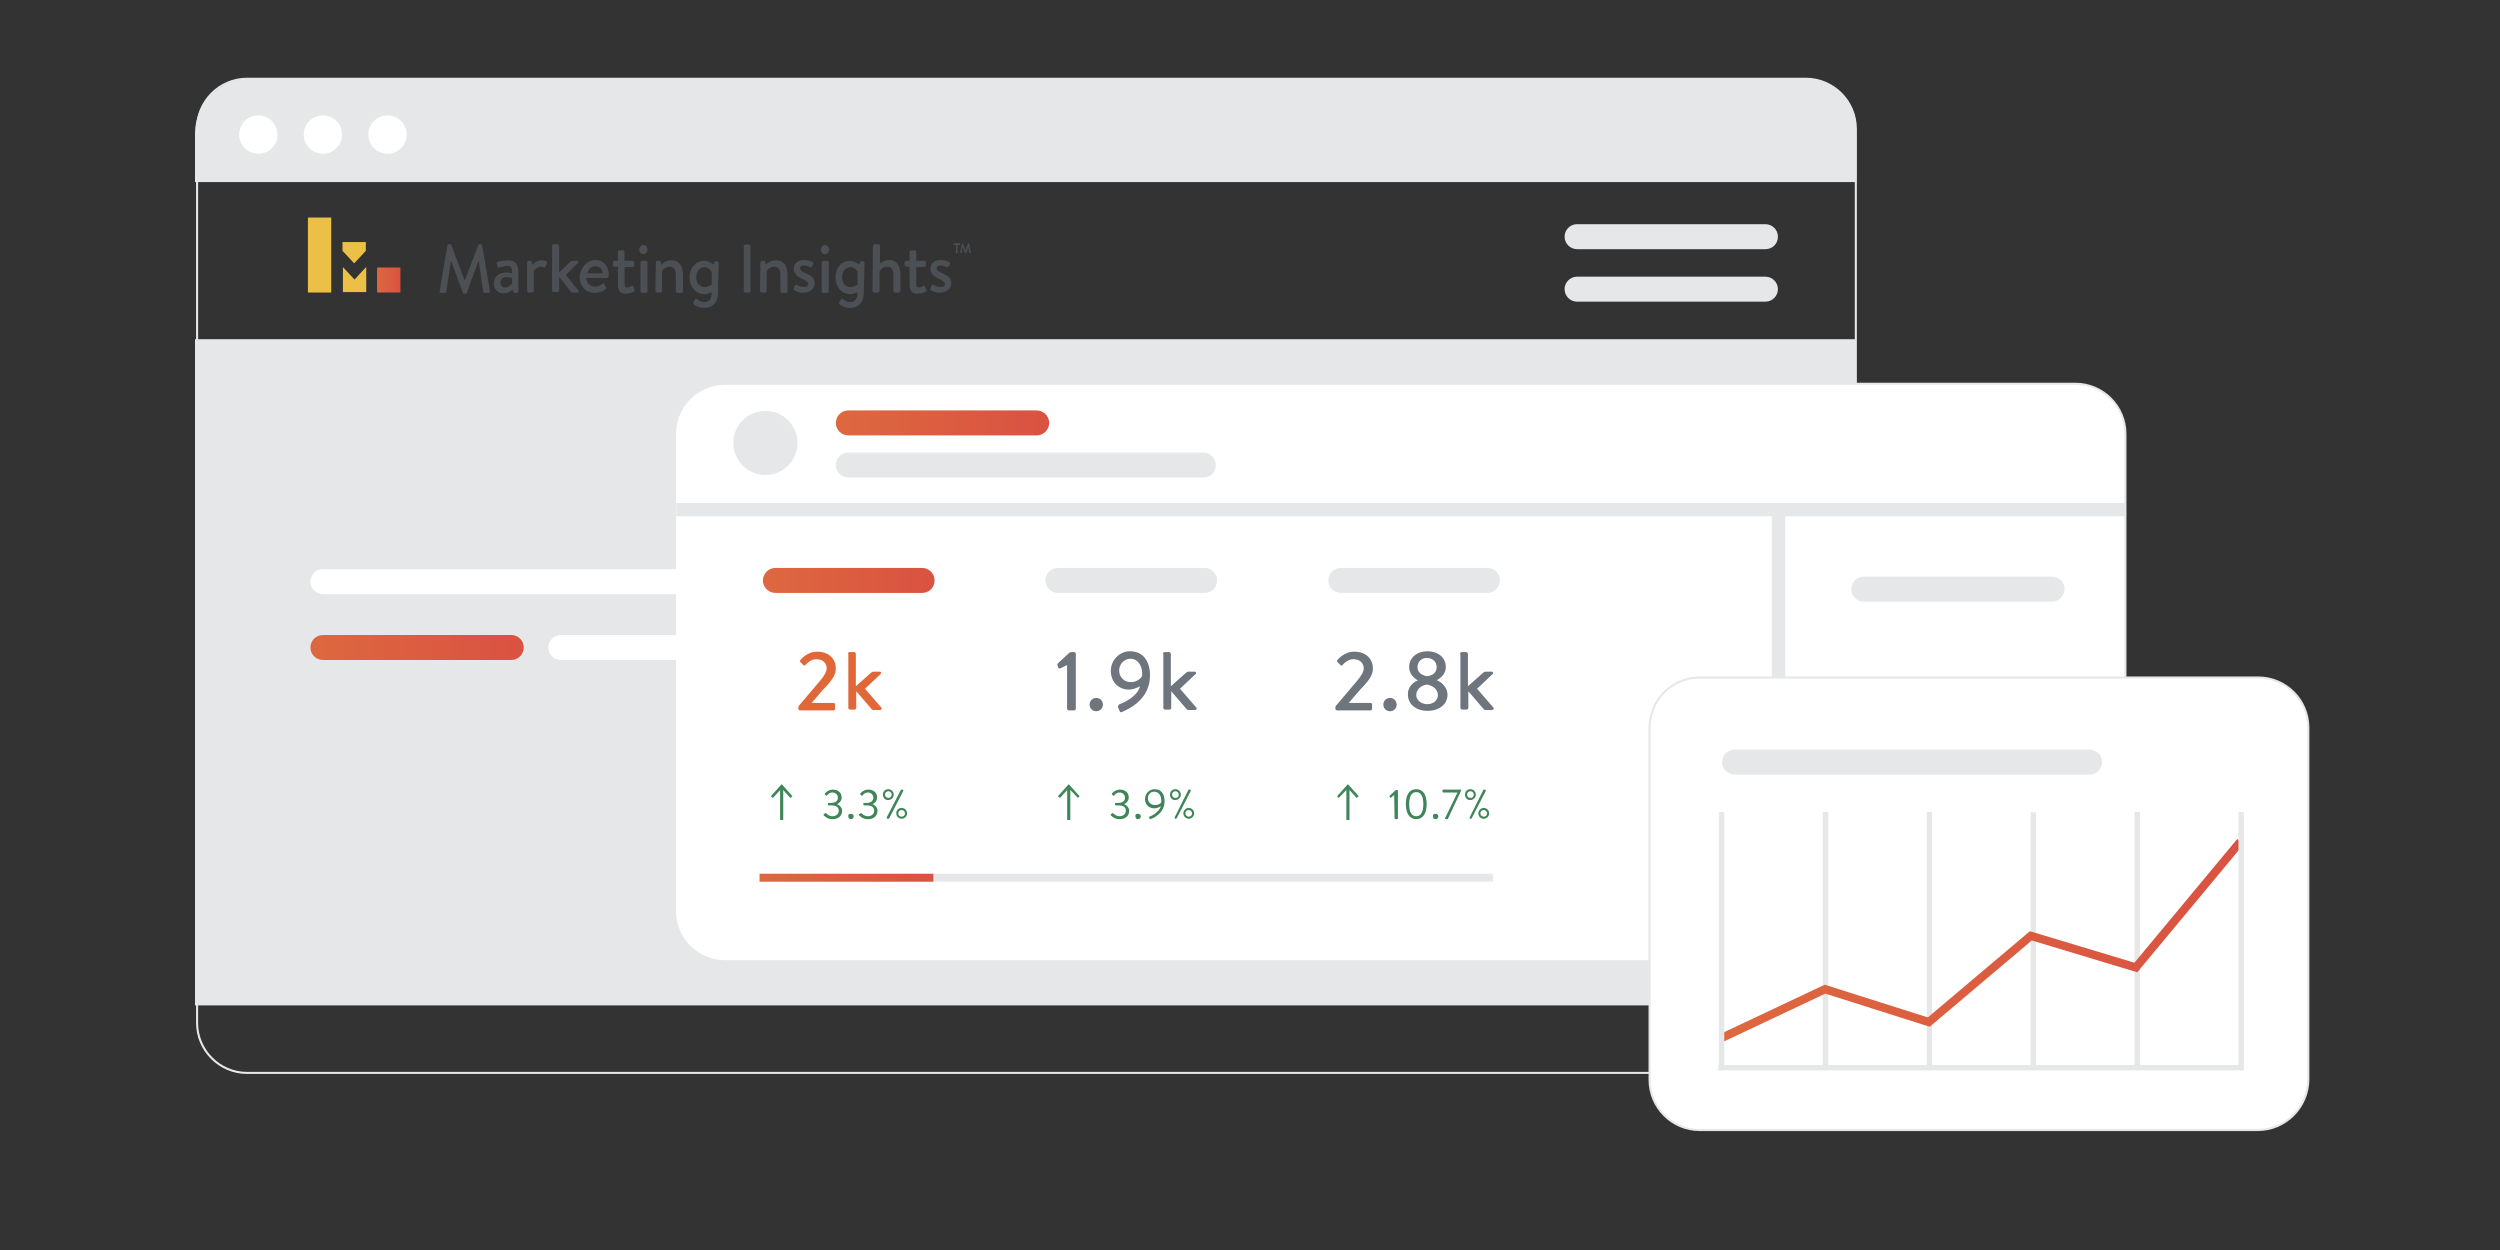 <svg version="1.1" id="Layer_1" xmlns="http://www.w3.org/2000/svg" x="0" y="0" viewBox="0 0 600 300" style="enable-background:new 0 0 600 300" xml:space="preserve"><rect x="0" y="0" width="600" height="300" fill="#333333" stroke="none"/><style>.st0{fill:#e6e7e8}.st2{stroke:#e6e7e8;stroke-width:.5;stroke-miterlimit:10}.st2,.st6{fill:#fff}.st10{fill:#e06838}.st11{fill:#3f8559}.st12{fill:none;stroke:#3f8559;stroke-width:.75;stroke-miterlimit:10}.st13{fill:#6e757c}</style><path class="st0" d="M445.5 43.7H46.8V32c0-7.2 5.9-13.1 13.1-13.1h373.2c6.8 0 12.4 5.5 12.4 12.4v12.4zM46.8 81.4h398.6v159.9H46.8z"/><path d="M433.3 257.5h-374c-6.6 0-12-5.4-12-12V30.9c0-6.6 5.4-12 12-12h374.1c6.6 0 12 5.4 12 12v214.6c-.1 6.6-5.5 12-12.1 12z" style="fill:none;stroke:#e6e7e8;stroke-width:.5;stroke-miterlimit:10"/><path class="st2" d="M498.1 230.7H174c-6.6 0-12-5.4-12-12V104.1c0-6.6 5.4-12 12-12h324.1c6.6 0 12 5.4 12 12v114.6c0 6.6-5.4 12-12 12z"/><path d="M107.4 58.8c.1-.1.2-.2.3-.2h.3c.1 0 .2.1.3.2l3.2 8.4h.1l3.2-8.4c.1-.1.2-.2.3-.2h.3c.1 0 .3.1.3.2l1.9 11.1c.1.2-.1.4-.3.4h-1c-.2 0-.3-.1-.3-.2l-1.1-7.4h-.1l-2.8 7.6c-.1.1-.1.2-.3.2h-.3c-.1 0-.3-.1-.3-.2l-2.8-7.6h-.1l-1.1 7.4c0 .1-.2.2-.3.2h-1c-.2 0-.3-.2-.3-.4l1.9-11.1zm14.1 6.6c.7 0 1.4.2 1.4.2.1-1.2-.3-1.8-1.1-1.8s-1.6.3-2 .4c-.2.1-.4-.1-.4-.3l-.2-.6c-.1-.3.1-.4.2-.4.1-.1 1.1-.4 2.5-.4 2.3 0 2.5 1.5 2.5 3.3v4.1c0 .2-.2.4-.4.4h-.5c-.2 0-.2-.1-.3-.3l-.2-.5c-.4.4-1.1.9-2.2.9-1.3 0-2.3-.9-2.3-2.5.1-1.4 1.1-2.5 3-2.5zm-.3 3.6c.7 0 1.4-.5 1.7-.9v-1.3c-.1-.1-.7-.3-1.3-.3-.8 0-1.5.4-1.5 1.3 0 .7.4 1.2 1.1 1.2zm5.3-6c0-.2.2-.4.4-.4h.4c.2 0 .3.1.3.3l.2.7c.1-.2.9-1.1 2.2-1.1.7 0 1.5.2 1.3.7l-.4.8c-.1.2-.3.3-.4.2-.1-.1-.4-.2-.7-.2-1 0-1.6.9-1.7 1v4.8c0 .3-.2.4-.5.4h-.7c-.2 0-.4-.2-.4-.4V63zm6-4c0-.2.2-.4.4-.4h.9c.2 0 .4.2.4.4v6.4l2.7-2.6c.1-.1.3-.2.5-.2h1.1c.3 0 .4.4.2.5l-2.9 2.9 3 3.7c.2.2.1.5-.2.5h-1.3c-.2 0-.3-.1-.3-.2l-2.8-3.6v3.3c0 .2-.2.4-.4.4h-.9c-.2 0-.4-.2-.4-.4V59zm10.4 3.4c1.9 0 3.2 1.5 3.2 3.5 0 .1 0 .4-.1.5 0 .2-.2.3-.3.3h-5c0 1 .9 2.1 2.1 2.1.8 0 1.3-.3 1.8-.7.2-.1.3-.2.4.1l.4.7c.1.2.2.3-.1.5-.5.5-1.4.9-2.6.9-2.2 0-3.6-1.8-3.6-4 .3-2 1.7-3.9 3.8-3.9zm1.8 3.2c-.1-.9-.7-1.7-1.8-1.7s-1.8.8-1.9 1.7h3.7zm3.6-1.6h-.8c-.2 0-.4-.2-.4-.4V63c0-.2.2-.4.4-.4h.8v-2.1c0-.2.2-.4.4-.4h.9c.2 0 .3.2.3.4v2.1h1.9c.2 0 .4.2.4.4v.7c0 .2-.2.4-.4.4h-1.9v4.1c0 .7.3.8.6.8.5 0 .9-.2 1.1-.4.2-.1.4 0 .4.2l.3.8c.1.2 0 .3-.2.4-.3.2-1.1.5-2 .5-1.4 0-1.8-.9-1.8-2.3V64zm5.1-4.1c0-.6.5-1.1 1-1.1.6 0 1 .5 1 1.1s-.5 1.1-1 1.1-1-.5-1-1.1zm.3 3.1c0-.2.2-.4.4-.4h.9c.2 0 .4.2.4.4v6.9c0 .2-.2.4-.4.4h-.9c-.2 0-.4-.2-.4-.4V63zm3.7 0c0-.2.2-.4.4-.4h.4c.2 0 .3.1.3.2l.2.7c.2-.2 1-1 2.4-1 2.2 0 2.8 1.6 2.8 3.6v3.8c0 .2-.2.4-.4.4h-.9c-.2 0-.4-.2-.4-.4V66c0-1.2-.5-2-1.4-2-1.1 0-1.8.8-1.9 1.1v4.7c0 .3-.1.4-.4.4h-.8c-.2 0-.4-.2-.4-.4l.1-6.8zm14.9 7.3c0 2.4-1.4 3.6-3.3 3.6-1.2 0-2.2-.6-2.5-.9-.1-.1-.2-.3-.1-.4l.4-.7c.1-.2.3-.3.5-.1.3.2.8.7 1.7.7.9 0 1.8-.5 1.8-2v-.4c-.1.1-.9.5-1.8.5-2 0-3.5-1.8-3.5-4s1.4-4 3.4-4c1.3 0 2.1.8 2.3.9l.2-.5c.1-.2.1-.3.3-.3h.4c.2 0 .4.2.4.4l-.2 7.2zm-3.2-1.4c.9 0 1.7-.6 1.7-.6v-3.1c-.2-.3-.8-1.1-1.7-1.1-1.2 0-2 1.1-2 2.4-.1 1.2.8 2.4 2 2.4zm9.4-9.9c0-.2.2-.3.3-.3h1c.2 0 .3.2.3.3v10.9c0 .2-.2.3-.3.3h-1c-.2 0-.3-.2-.3-.3V59zm4 4c0-.2.2-.4.4-.4h.4c.2 0 .3.1.3.2l.2.7c.2-.2 1-1 2.4-1 2.2 0 2.8 1.6 2.8 3.6v3.8c0 .2-.2.4-.4.4h-.9c-.2 0-.4-.2-.4-.4V66c0-1.2-.5-2-1.4-2-1.1 0-1.8.8-1.9 1.1v4.7c0 .3-.1.4-.4.4h-.8c-.2 0-.4-.2-.4-.4l.1-6.8zm8.1 6.6c-.1-.1-.2-.2-.1-.4l.3-.7c.1-.2.3-.2.5-.1.4.2.9.5 1.8.5.6 0 .9-.3.9-.7 0-.5-.5-.8-1.5-1.3-1.1-.5-2-1.2-2-2.4 0-.9.6-2.1 2.4-2.1 1 0 1.8.3 2.1.5.2.1.3.4.2.5l-.3.5c-.1.2-.3.2-.5.2-.5-.2-1-.4-1.5-.4-.6 0-.9.3-.9.7 0 .5.5.8 1.2 1.1 1.3.6 2.3 1.1 2.3 2.5 0 1.2-1 2.2-2.5 2.2-1.1.2-2-.3-2.4-.6zm6.4-9.7c0-.6.5-1.1 1-1.1s1 .5 1 1.1-.5 1.1-1 1.1c-.6 0-1-.5-1-1.1zm.2 3.1c0-.2.2-.4.4-.4h.9c.2 0 .4.2.4.4v6.9c0 .2-.2.4-.4.4h-.9c-.2 0-.4-.2-.4-.4V63zm10.1 7.3c0 2.4-1.4 3.6-3.3 3.6-1.2 0-2.2-.6-2.5-.9-.1-.1-.2-.3-.1-.4l.4-.7c.1-.2.3-.3.5-.1.3.2.8.7 1.7.7.9 0 1.8-.5 1.8-2v-.4c-.1.1-.9.5-1.8.5-2 0-3.5-1.8-3.5-4s1.4-4 3.4-4c1.3 0 2.1.8 2.3.9l.2-.5c.1-.2.1-.3.3-.3h.4c.2 0 .4.2.4.4l-.2 7.2zm-3.2-1.4c.9 0 1.7-.6 1.7-.6v-3.1c-.2-.3-.8-1.1-1.7-1.1-1.2 0-2 1.1-2 2.4-.1 1.2.8 2.4 2 2.4zm5.4-9.9c0-.2.2-.4.4-.4h.9c.2 0 .4.2.4.4v4.2c.2-.1.9-.8 2.1-.8 2 0 2.8 1.5 2.8 3.6v3.8c0 .2-.2.4-.4.4h-.9c-.2 0-.4-.2-.4-.4V66c0-1.3-.5-2-1.4-2-1.1 0-1.7.8-1.9 1.1v4.7c0 .2-.2.4-.4.4h-.9c-.2 0-.4-.2-.4-.4l.1-10.8zm8.8 5h-.8c-.2 0-.4-.2-.4-.4V63c0-.2.2-.4.4-.4h.8v-2.1c0-.2.2-.4.4-.4h.9c.2 0 .3.2.3.4v2.1h1.9c.2 0 .4.2.4.4v.7c0 .2-.2.4-.4.4h-1.9v4.1c0 .7.2.8.6.8.5 0 .9-.2 1.1-.4.2-.1.4 0 .4.2l.3.8c.1.2 0 .3-.2.4-.3.2-1.1.5-2 .5-1.4 0-1.8-.9-1.8-2.3V64zm5.1 5.6c-.1-.1-.2-.2-.1-.4l.3-.7c.1-.2.3-.2.5-.1.4.2.9.5 1.8.5.6 0 .9-.3.9-.7 0-.5-.5-.8-1.5-1.3-1.1-.5-2-1.2-2-2.4 0-.9.6-2.1 2.4-2.1 1 0 1.8.3 2.1.5.2.1.3.4.2.5l-.3.5c-.1.2-.3.2-.5.2-.5-.2-1-.4-1.5-.4-.6 0-.9.3-.9.7 0 .5.5.8 1.2 1.1 1.3.6 2.3 1.1 2.3 2.5 0 1.2-1 2.2-2.5 2.2-1.1.2-2-.3-2.4-.6zm6.1-10.8h-.5c-.1 0-.1-.1-.1-.1v-.2c0-.1 0-.1.1-.1h1.3c.1 0 .1.1.1.1v.2c0 .1 0 .1-.1.1h-.5v1.9c0 .1-.1.1-.1.1h-.2c-.1 0-.1-.1-.1-.1l.1-1.9zm1.4-.3.1-.1s.1 0 .1.1l.6 1.6.6-1.6.1-.1h.1s.1 0 .1.1l.4 2.1c0 .1 0 .1-.1.1h-.2c-.1 0-.1 0-.1-.1l-.2-1.4-.5 1.5s0 .1-.1.1h-.1s-.1 0-.1-.1l-.6-1.5-.2 1.4-.1.1h-.2c-.1 0-.1-.1-.1-.1l.5-2.1z" style="fill:#4c5054"/><path d="M82.2 58.1v2.1l2.8 3 2.8-3v-2.1h-5.6zm2.9 9-2.8-3v6h5.6v-6c-.1 0-2.8 3-2.8 3zm-11.2-8.9v12h5.6v-18h-5.6v6z" style="fill:#ecc046"/><linearGradient id="SVGID_1_" gradientUnits="userSpaceOnUse" x1="90.516" y1="234.858" x2="96.148" y2="234.858" gradientTransform="matrix(1 0 0 -1 0 302)"><stop offset="0" style="stop-color:#dd683f"/><stop offset="1" style="stop-color:#da5241"/></linearGradient><path d="M90.5 64.2h5.6v6h-5.6v-6z" style="fill:url(#SVGID_1_)"/><circle class="st6" cx="62" cy="32.3" r="4.6"/><circle class="st6" cx="77.5" cy="32.3" r="4.6"/><circle class="st6" cx="93" cy="32.3" r="4.6"/><path class="st0" d="M162.3 120.7h347.8v3.2H162.3zM182.3 209.7h176v1.9h-176z"/><path transform="rotate(-90 426.87 175.634)" class="st0" d="M372.1 174h109.4v3.2H372.1z"/><path class="st6" d="M162.7 142.6H77.5c-1.6 0-3-1.3-3-3 0-1.6 1.3-3 3-3h85.2c1.6 0 3 1.3 3 3 0 1.6-1.4 3-3 3z"/><linearGradient id="SVGID_2_" gradientUnits="userSpaceOnUse" x1="74.516" y1="155.442" x2="125.672" y2="155.442"><stop offset="0" style="stop-color:#dd683f"/><stop offset="1" style="stop-color:#da5241"/></linearGradient><path d="M122.7 158.4H77.5c-1.6 0-3-1.3-3-3 0-1.6 1.3-3 3-3h45.2c1.6 0 3 1.3 3 3s-1.4 3-3 3z" style="fill:url(#SVGID_2_)"/><path class="st0" d="M288.8 114.6h-85.2c-1.6 0-3-1.3-3-3 0-1.6 1.3-3 3-3h85.2c1.6 0 3 1.3 3 3s-1.3 3-3 3z"/><linearGradient id="SVGID_3_" gradientUnits="userSpaceOnUse" x1="200.663" y1="101.479" x2="251.818" y2="101.479"><stop offset="0" style="stop-color:#dd683f"/><stop offset="1" style="stop-color:#da5241"/></linearGradient><path d="M248.8 104.5h-45.2c-1.6 0-3-1.3-3-3 0-1.6 1.3-3 3-3h45.2c1.6 0 3 1.3 3 3 0 1.6-1.3 3-3 3z" style="fill:url(#SVGID_3_)"/><path class="st0" d="M492.5 144.4h-45.2c-1.6 0-3-1.3-3-3 0-1.6 1.3-3 3-3h45.2c1.6 0 3 1.3 3 3-.1 1.6-1.4 3-3 3zM423.7 59.8h-45.2c-1.6 0-3-1.3-3-3 0-1.6 1.3-3 3-3h45.2c1.6 0 3 1.3 3 3s-1.3 3-3 3zM423.7 72.4h-45.2c-1.6 0-3-1.3-3-3 0-1.6 1.3-3 3-3h45.2c1.6 0 3 1.3 3 3 0 1.6-1.3 3-3 3zM357 142.3h-35.2c-1.6 0-3-1.3-3-3 0-1.6 1.3-3 3-3H357c1.6 0 3 1.3 3 3-.1 1.7-1.4 3-3 3zM289.1 142.3h-35.2c-1.6 0-3-1.3-3-3 0-1.6 1.3-3 3-3h35.2c1.6 0 3 1.3 3 3s-1.3 3-3 3z"/><linearGradient id="SVGID_4_" gradientUnits="userSpaceOnUse" x1="183.149" y1="139.35" x2="224.305" y2="139.35"><stop offset="0" style="stop-color:#dd683f"/><stop offset="1" style="stop-color:#da5241"/></linearGradient><path d="M221.3 142.3h-35.2c-1.6 0-3-1.3-3-3 0-1.6 1.3-3 3-3h35.2c1.6 0 3 1.3 3 3s-1.3 3-3 3z" style="fill:url(#SVGID_4_)"/><path class="st6" d="M179.8 158.4h-45.2c-1.6 0-3-1.3-3-3 0-1.6 1.3-3 3-3h45.2c1.6 0 3 1.3 3 3s-1.3 3-3 3z"/><circle class="st0" cx="183.7" cy="106.3" r="7.7"/><path class="st2" d="M541.9 271.2h-134c-6.6 0-12-5.4-12-12v-84.6c0-6.6 5.4-12 12-12H542c6.6 0 12 5.4 12 12v84.6c-.1 6.6-5.5 12-12.1 12z"/><path class="st0" d="M412.4 255.6h125.9v1.3H412.4zM501.5 185.9h-85.2c-1.6 0-3-1.3-3-3 0-1.6 1.3-3 3-3h85.2c1.6 0 3 1.3 3 3s-1.3 3-3 3z"/><path transform="rotate(-90 438.115 225.848)" class="st0" d="M407.2 225.2h61.9v1.3h-61.9z"/><path transform="rotate(-90 463.055 225.848)" class="st0" d="M432.1 225.2H494v1.3h-61.9z"/><path transform="rotate(-90 487.996 225.848)" class="st0" d="M457 225.2h61.9v1.3H457z"/><path transform="rotate(-90 512.936 225.848)" class="st0" d="M482 225.2h61.9v1.3H482z"/><path class="st10" d="M194.8 168.7h5.2c.2 0 .4.1.4.4v1c0 .3-.2.4-.4.4h-8c-.2 0-.4-.2-.4-.4v-.2c0-.3 0-.4.2-.6 1.5-1.7 3.5-4.2 5-5.9 1-1.2 1.6-2.2 1.6-3 0-1-.7-2.2-2.5-2.2-1.1 0-2.1.8-2.6 1.4-.2.2-.4.2-.5 0l-.7-.7c-.1-.1-.2-.4 0-.5 0 0 1.5-2 4-2 3 0 4.5 1.9 4.5 4 0 1.6-.9 2.7-2 4-1.2 1.2-2.6 2.9-3.8 4.3zM203.5 156.9c0-.2.2-.4.4-.4h1.1c.2 0 .4.2.4.4v7.8l3.6-3.2c.2-.1.3-.3.6-.3h1.5c.4 0 .5.4.2.6l-3.7 3.5 3.9 4.5c.2.2.1.6-.3.6h-1.6c-.2 0-.3-.1-.4-.2l-3.7-4.3v4c0 .2-.2.4-.4.4H204c-.2 0-.4-.2-.4-.4v-13z"/><path class="st11" d="m197.7 195.4.3-.2c.1-.1.2-.1.3 0 .1.1.6.7 1.5.7.8 0 1.5-.5 1.5-1.3s-.5-1.3-1.8-1.3h-.6c-.1 0-.2-.1-.2-.2v-.2c0-.2 0-.2.2-.2h.6c1.1 0 1.6-.6 1.6-1.2 0-.8-.6-1.3-1.3-1.3-.7 0-1.1.4-1.3.7-.1.1-.2.1-.3 0l-.2-.2c-.1-.1-.1-.2 0-.3 0 0 .7-.9 1.9-.9s2.1.7 2.1 1.9c0 .8-.6 1.4-1.1 1.6.5.2 1.2.7 1.2 1.6 0 1.2-.9 2-2.3 2-1.3 0-1.8-.7-2.1-.9-.1-.1-.1-.2 0-.3zM204.2 195.3c.4 0 .7.3.7.6 0 .4-.3.7-.7.7-.4 0-.6-.3-.6-.7-.1-.4.2-.6.6-.6zM206.2 195.4l.3-.2c.1-.1.2-.1.3 0 .1.1.6.7 1.5.7.8 0 1.5-.5 1.5-1.3s-.5-1.3-1.8-1.3h-.6c-.1 0-.2-.1-.2-.2v-.2c0-.2 0-.2.2-.2h.6c1.1 0 1.6-.6 1.6-1.2 0-.8-.6-1.3-1.3-1.3-.7 0-1.1.4-1.3.7-.1.1-.2.1-.3 0l-.2-.2c-.1-.1-.1-.2 0-.3 0 0 .7-.9 1.9-.9s2.1.7 2.1 1.9c0 .8-.6 1.4-1.1 1.6.5.2 1.2.7 1.2 1.6 0 1.2-.9 2-2.3 2-1.3 0-1.8-.7-2.1-.9-.1-.1-.1-.2 0-.3zM211.9 190.7c0-.8.6-1.3 1.3-1.3.7 0 1.3.6 1.3 1.3s-.6 1.3-1.3 1.3c-.7.1-1.3-.5-1.3-1.3zm2.1 0c0-.4-.3-.8-.8-.8-.4 0-.8.3-.8.8 0 .4.3.8.8.8.4 0 .8-.3.8-.8zm2.2-1.1c0-.1.1-.1.2-.1h.2c.1 0 .2.1.2.3l-3.4 6.6s-.1.1-.2.1h-.2c-.1 0-.2-.1-.2-.3l3.4-6.6zm.2 4.3c.7 0 1.3.6 1.3 1.3s-.6 1.3-1.3 1.3c-.7 0-1.3-.6-1.3-1.3s.5-1.3 1.3-1.3zm0 2.1c.4 0 .8-.3.8-.8 0-.4-.4-.8-.8-.8s-.8.3-.8.8.3.8.8.8z"/><path class="st12" d="M187.6 196.8v-7.9"/><path class="st11" d="m190.2 191.1-.5.4-2.1-2.3-2.1 2.3-.5-.4 2.6-2.9z"/><path class="st13" d="m256.1 159.6-1.6.8c-.2.1-.4 0-.5-.1l-.2-.7c-.1-.2 0-.3.1-.4l2.6-2.4c.2-.2.4-.3.7-.3h.6c.2 0 .4.2.4.4v13.2c0 .2-.2.4-.4.4h-1.3c-.2 0-.4-.2-.4-.4v-10.5zM263.1 167.5c.9 0 1.6.7 1.6 1.6 0 .9-.7 1.6-1.6 1.6-.9 0-1.6-.7-1.6-1.6 0-.9.7-1.6 1.6-1.6zM268.7 169c.9-.3 4.3-1.8 4.9-4.3-.2.1-1.4.8-2.7.8-2.2 0-4.3-1.6-4.3-4.5 0-2.6 2.1-4.7 4.6-4.7 3.3 0 4.8 2.6 4.8 5.8 0 5.7-4.9 8-6.8 8.8-.3.1-.4 0-.5-.3l-.4-.9c0-.3.1-.5.4-.7zm5.4-6.8c.2-1.7-.6-4.1-2.8-4.1-1.5 0-2.7 1.3-2.7 2.8 0 1.6 1.2 2.8 2.7 2.8 1.6.1 2.7-1.1 2.8-1.5zM279.1 156.9c0-.2.2-.4.4-.4h1.1c.2 0 .4.2.4.4v7.8l3.6-3.2c.2-.1.3-.3.6-.3h1.5c.4 0 .5.4.2.6l-3.7 3.5 3.9 4.5c.2.2.1.6-.3.6h-1.6c-.2 0-.3-.1-.4-.2l-3.7-4.3v4c0 .2-.2.4-.4.4h-1.1c-.2 0-.4-.2-.4-.4v-13z"/><path class="st11" d="m266.6 195.4.3-.2c.1-.1.2-.1.3 0 .1.1.6.7 1.5.7.8 0 1.5-.5 1.5-1.3s-.5-1.3-1.8-1.3h-.6c-.1 0-.2-.1-.2-.2v-.2c0-.2 0-.2.2-.2h.6c1.1 0 1.6-.6 1.6-1.2 0-.8-.6-1.3-1.3-1.3-.7 0-1.1.4-1.3.7-.1.1-.2.1-.3 0l-.2-.2c-.1-.1-.1-.2 0-.3 0 0 .7-.9 1.9-.9s2.1.7 2.1 1.9c0 .8-.6 1.4-1.1 1.6.5.2 1.2.7 1.2 1.6 0 1.2-.9 2-2.3 2-1.3 0-1.8-.7-2.1-.9v-.3zM273.1 195.3c.4 0 .7.3.7.6 0 .4-.3.7-.7.7-.4 0-.6-.3-.6-.7-.1-.4.2-.6.6-.6zM275.9 196c.5-.2 2.3-1.1 2.7-2.5 0 0-.7.5-1.6.5-1.2 0-2.2-.9-2.2-2.2 0-1.3 1-2.4 2.3-2.4 1.7 0 2.4 1.3 2.4 2.9 0 2.7-2.3 3.9-3.4 4.3-.1 0-.2 0-.2-.1l-.1-.3c-.1-.1-.1-.2.1-.2zm2.8-3.4v-.5c0-1-.5-2.1-1.7-2.1-.9 0-1.5.7-1.5 1.6s.7 1.6 1.6 1.6c1 .1 1.6-.6 1.6-.6zM280.8 190.7c0-.8.6-1.3 1.3-1.3.7 0 1.3.6 1.3 1.3s-.6 1.3-1.3 1.3c-.7.1-1.3-.5-1.3-1.3zm2.1 0c0-.4-.3-.8-.8-.8-.4 0-.8.3-.8.8 0 .4.3.8.8.8s.8-.3.8-.8zm2.3-1.1c0-.1.1-.1.2-.1h.2c.1 0 .2.1.2.3l-3.4 6.6s-.1.1-.2.1h-.1c-.1 0-.2-.1-.2-.3l3.3-6.6zm.1 4.3c.7 0 1.3.6 1.3 1.3s-.6 1.3-1.3 1.3c-.7 0-1.3-.6-1.3-1.3s.6-1.3 1.3-1.3zm0 2.1c.4 0 .8-.3.8-.8 0-.4-.4-.8-.8-.8s-.8.3-.8.8.4.8.8.8z"/><path class="st12" d="M256.5 196.8v-7.9"/><path class="st11" d="m259.1 191.1-.4.4-2.2-2.3-2.1 2.3-.5-.4 2.6-2.9z"/><path class="st13" d="M323.7 168.7h5.2c.2 0 .4.1.4.4v1c0 .3-.2.4-.4.4h-8c-.2 0-.4-.2-.4-.4v-.2c0-.3 0-.4.2-.6 1.5-1.7 3.5-4.2 5-5.9 1-1.2 1.6-2.2 1.6-3 0-1-.7-2.2-2.5-2.2-1.1 0-2.1.8-2.6 1.4-.2.2-.4.2-.5 0l-.7-.7c-.1-.1-.2-.4 0-.5 0 0 1.5-2 4-2 3 0 4.5 1.9 4.5 4 0 1.6-.9 2.7-2 4-1.2 1.2-2.6 2.9-3.8 4.3zM333.6 167.5c.9 0 1.6.7 1.6 1.6 0 .9-.7 1.6-1.6 1.6-.9 0-1.6-.7-1.6-1.6 0-.9.7-1.6 1.6-1.6zM340.3 163.3c-1-.6-2.1-1.6-2.1-3.2 0-2.3 1.9-3.8 4.4-3.8 2.5 0 4.4 1.5 4.4 3.8 0 1.6-1.2 2.6-2.1 3.1v.1c1.1.4 2.5 1.7 2.5 3.4 0 2.2-1.8 3.9-4.8 3.9-2.9 0-4.7-1.7-4.7-3.9-.1-1.8 1.3-3 2.4-3.4zm2.2 5.7c1.5 0 2.6-.9 2.6-2.2 0-1.1-.9-2.2-2.6-2.5-1.7.2-2.6 1.4-2.6 2.5 0 1.3 1.3 2.2 2.6 2.2zm2.3-8.9c0-1.3-1-2.2-2.4-2.2-1.2 0-2.2.9-2.2 2.2 0 1.1.7 1.9 2.3 2.2 1.6-.2 2.3-1.1 2.3-2.2zM350.4 156.9c0-.2.2-.4.4-.4h1.1c.2 0 .4.2.4.4v7.8l3.6-3.2c.2-.1.3-.3.6-.3h1.5c.4 0 .5.4.2.6l-3.7 3.5 3.9 4.5c.2.2.1.6-.3.6h-1.6c-.2 0-.3-.1-.4-.2l-3.7-4.3v4c0 .2-.2.4-.4.4h-1.1c-.2 0-.4-.2-.4-.4v-13z"/><path class="st11" d="m334.6 190.8-.7.6c-.1.1-.2.1-.2 0l-.2-.2c-.1-.1 0-.2 0-.2l1.4-1.3c0-.1.1-.1.2-.1h.2c.1 0 .2.1.2.2v6.6c0 .1-.1.2-.2.2h-.4c-.1 0-.2-.1-.2-.2l-.1-5.6zM337.4 193c0-2.3.9-3.6 2.5-3.6s2.5 1.3 2.5 3.6c0 2.2-.9 3.6-2.5 3.6s-2.5-1.4-2.5-3.6zm4.2 0c0-1.9-.6-2.9-1.7-2.9s-1.7 1-1.7 2.9.6 2.9 1.7 2.9 1.7-1 1.7-2.9zM344.5 195.3c.4 0 .7.3.7.6 0 .4-.3.7-.7.7-.4 0-.6-.3-.6-.7 0-.4.2-.6.6-.6zM349.8 190.2h-3.4c-.1 0-.2-.1-.2-.2v-.3c0-.1.1-.2.2-.2h4.1c.1 0 .2.1.2.2 0 0 0 .1-.1.2l-3 6.4c0 .1-.1.3-.3.3h-.3c-.1 0-.2-.1-.2-.2s0-.1.1-.2l2.9-6zM351.6 190.7c0-.8.6-1.3 1.3-1.3.7 0 1.3.6 1.3 1.3s-.6 1.3-1.3 1.3c-.7.1-1.3-.5-1.3-1.3zm2.1 0c0-.4-.3-.8-.8-.8-.4 0-.8.3-.8.8 0 .4.3.8.8.8s.8-.3.8-.8zm2.3-1.1c0-.1.1-.1.2-.1h.2c.1 0 .2.1.2.3l-3.4 6.6s-.1.1-.2.1h-.1c-.2 0-.2-.1-.2-.3l3.3-6.6zm.1 4.3c.7 0 1.3.6 1.3 1.3s-.6 1.3-1.3 1.3c-.8 0-1.3-.6-1.3-1.3s.6-1.3 1.3-1.3zm0 2.1c.4 0 .8-.3.8-.8 0-.4-.4-.8-.8-.8s-.8.3-.8.8.4.8.8.8z"/><path class="st12" d="M323.5 196.8v-7.9"/><path class="st11" d="m326.1 191.1-.5.4-2.1-2.3-2.2 2.3-.4-.4 2.6-2.9z"/><linearGradient id="SVGID_5_" gradientUnits="userSpaceOnUse" x1="182.29" y1="210.615" x2="224.028" y2="210.615"><stop offset="0" style="stop-color:#dd683f"/><stop offset="1" style="stop-color:#da5241"/></linearGradient><path style="fill:url(#SVGID_5_)" d="M182.3 209.7H224v1.9h-41.7z"/><linearGradient id="SVGID_6_" gradientUnits="userSpaceOnUse" x1="412.767" y1="225.685" x2="538.508" y2="225.685"><stop offset="0" style="stop-color:#dd683f"/><stop offset="1" style="stop-color:#da5241"/></linearGradient><path style="fill:none;stroke:url(#SVGID_6_);stroke-width:2;stroke-miterlimit:10" d="m413.2 249.1 24.8-11.7 24.9 7.9 24.5-20.7 25.2 7.6 25.1-30.2"/><path transform="rotate(-90 413.175 225.848)" class="st0" d="M382.2 225.2h61.9v1.3h-61.9z"/><path transform="rotate(-90 537.876 225.848)" class="st0" d="M506.9 225.2h61.9v1.3h-61.9z"/></svg>
